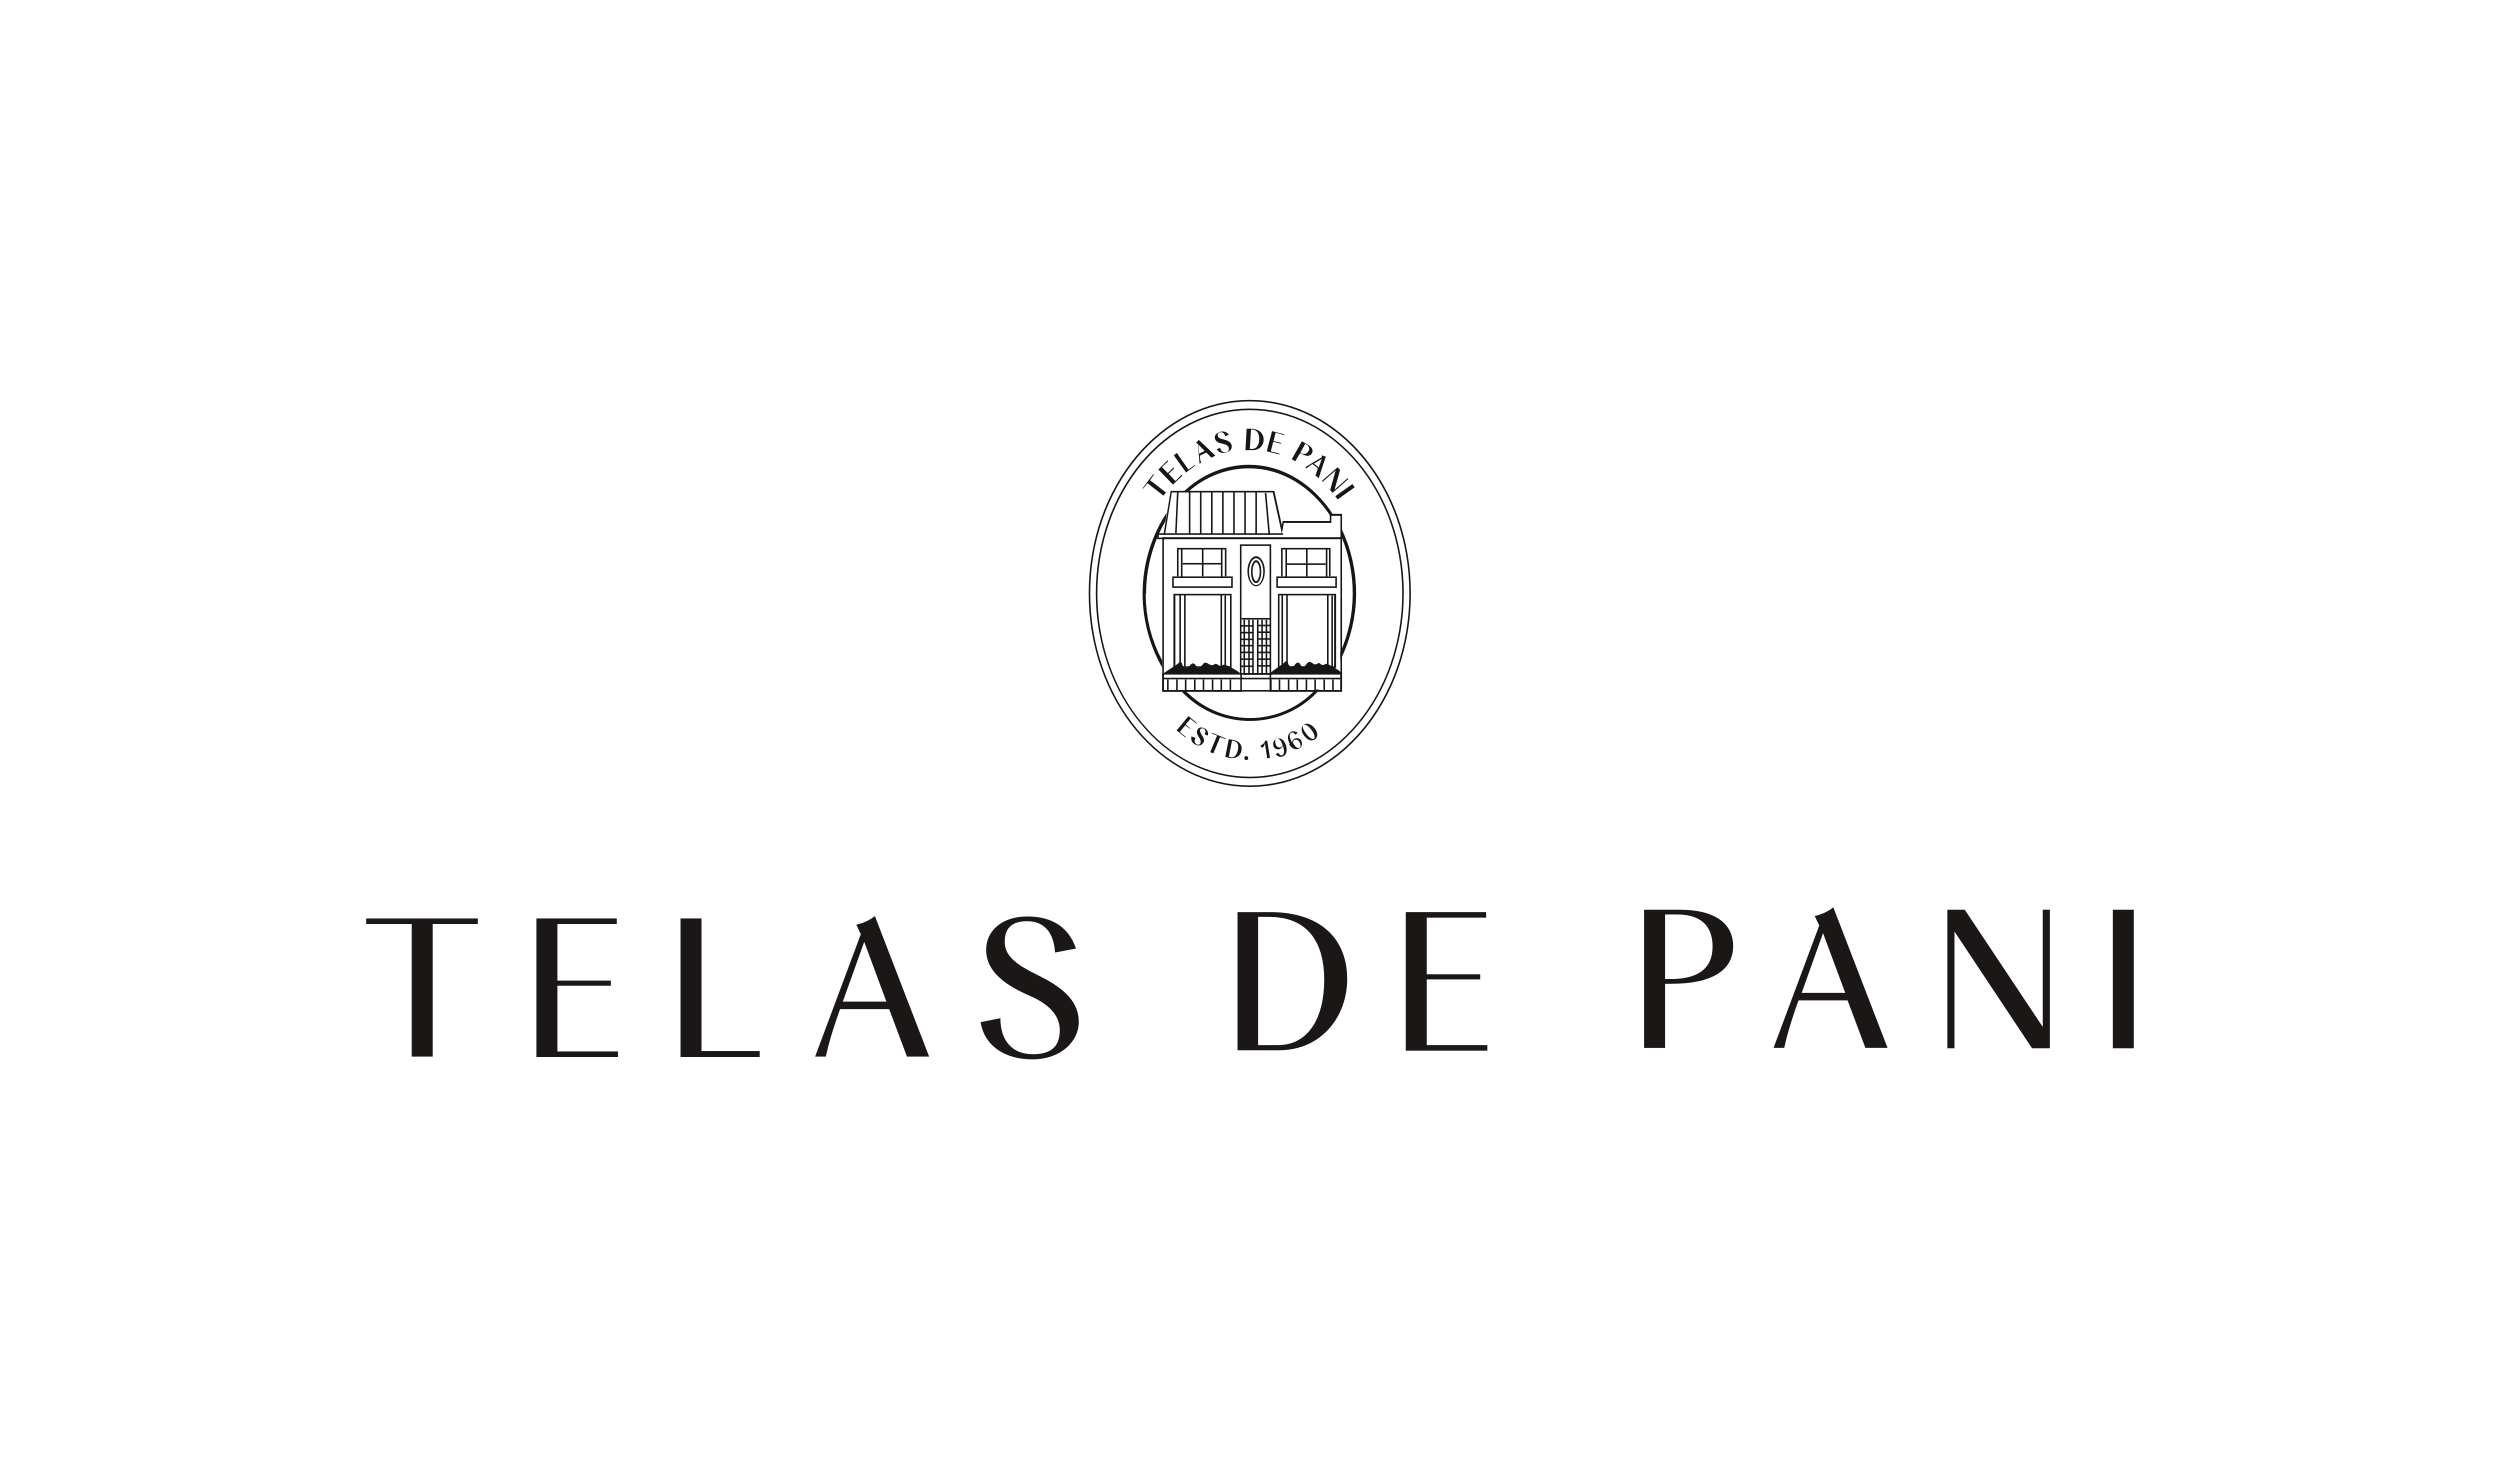 <?xml version="1.0" encoding="UTF-8"?>
<svg xmlns="http://www.w3.org/2000/svg" width="631.5" height="368.6" xmlns:xlink="http://www.w3.org/1999/xlink" version="1.1" viewBox="0 0 631.5 368.6">
  <defs>
    <style>
      .cls-1 {
        fill: none;
      }

      .cls-2 {
        fill: #1b1717;
      }

      .cls-3 {
        fill: #161615;
      }

      .cls-4 {
        clip-path: url(#clippath);
      }
    </style>
    <clipPath id="clippath">
      <rect class="cls-1" x="92.5" y="101" width="446.5" height="166.6"/>
    </clipPath>
  </defs>
  <!-- Generator: Adobe Illustrator 28.6.0, SVG Export Plug-In . SVG Version: 1.2.0 Build 709)  -->
  <g>
    <g id="Capa_1">
      <g id="Grupo_74">
        <rect id="Rectángulo_123" class="cls-1" width="631.5" height="368.6"/>
        <g id="Grupo_51">
          <g class="cls-4">
            <g id="Grupo_50">
              <path id="Trazado_296" class="cls-3" d="M315.7,198.8c-22.4,0-40.7-21.9-40.7-48.9s18.2-48.9,40.7-48.9,40.7,21.9,40.7,48.9-18.2,48.9-40.7,48.9M315.7,101.4c-22.2,0-40.3,21.7-40.3,48.5s18.1,48.5,40.3,48.5,40.3-21.7,40.3-48.5-18.1-48.5-40.3-48.5"/>
              <path id="Trazado_297" class="cls-3" d="M315.7,196.6c-21.4,0-38.9-21-38.9-46.7s17.4-46.7,38.9-46.7,38.9,21,38.9,46.7-17.4,46.7-38.9,46.7M315.7,103.6c-21.2,0-38.5,20.8-38.5,46.3s17.2,46.3,38.5,46.3,38.5-20.8,38.5-46.3-17.2-46.3-38.5-46.3"/>
              <path id="Trazado_298" class="cls-3" d="M289.8,122.1l-1,1.3h-.2c0-.1,2.7-3.6,2.7-3.6h.2c0,.1-1,1.5-1,1.5l4,3.1-.6.8-4-3.1Z"/>
              <path id="Trazado_299" class="cls-3" d="M296.2,122.3l-.6-.6-2.4-2.5-.6-.6h0s2.3-2.3,2.3-2.3l.2.2-1.6,1.5,1.5,1.5,1.4-1.4.2.2-1.4,1.4,1.7,1.8,1.6-1.6.2.2-2.4,2.3h0Z"/>
              <path id="Trazado_300" class="cls-3" d="M299.5,119.2l-.5-.7-2-2.8-.5-.7h0s.8-.6.8-.6h0s.5.8.5.8l2.4,3.4,1.7-1.2v.2c.1,0-2.4,1.8-2.4,1.8h0Z"/>
              <path id="Trazado_301" class="cls-3" d="M302.5,112.1l-.4-.3c.3-.2.5-.4.7-.7l4.2,4-1,.5-1.3-1.3-1.6.8v.4c0,.5.2,1,.3,1.4l-.4.2-.4-4.9ZM304.4,114l-1.7-1.7.2,2.3,1.4-.7Z"/>
              <path id="Trazado_302" class="cls-3" d="M307.3,113.5l.9-.4c.2.9.8,1.3,1.5,1.1.5,0,.8-.5.7-1,0,0,0,0,0-.1-.1-.5-.6-.8-1.5-1-1.2-.2-1.8-.6-2-1.3-.2-.8.3-1.4,1.3-1.7.8-.3,1.7,0,2.2.7l-.9.4c-.2-.8-.7-1.1-1.3-1-.4,0-.7.4-.6.8,0,0,0,0,0,.1.1.5.5.7,1.5.9,1.2.3,1.8.7,2,1.4.2.9-.3,1.6-1.4,1.9-.9.3-1.9,0-2.4-.9"/>
              <path id="Trazado_303" class="cls-3" d="M314.9,108.3h1.4c2,.2,2.9,1.3,2.9,2.8,0,1.4-1.1,2.6-2.6,2.6,0,0-.2,0-.3,0h-1.7c0,0,.3-5.4.3-5.4ZM316.3,113.4c1,0,1.7-.8,1.8-2.4,0-1.6-.6-2.4-1.8-2.5h-.3s-.3,4.9-.3,4.9h.7Z"/>
              <path id="Trazado_304" class="cls-3" d="M320,114l.2-.9.9-3.3.2-.9h0c0,0,3.1.8,3.1.8v.2c0,0-2.2-.6-2.2-.6l-.5,2.1,1.9.5v.2c0,0-2-.5-2-.5l-.6,2.4,2.2.6v.2c0,0-3.2-.8-3.2-.8h0Z"/>
              <path id="Trazado_305" class="cls-3" d="M328.9,111.5l1.4.8c1.1.6,1.5,1.4,1.1,2.2-.5.8-1.4.9-2.8,0h-.2c0-.1-1.2,2-1.2,2l-.9-.5,2.6-4.6ZM328.6,114.4c.8.5,1.5.3,1.9-.4.4-.5.2-1.2-.3-1.6,0,0-.1,0-.2-.1l-.3-.2-1.2,2.2h.2Z"/>
              <path id="Trazado_306" class="cls-3" d="M333.9,115.5v-.5c.4.2.7.3,1,.3l-1.8,5.5-.8-.7.6-1.8-1.4-1.1-.3.2c-.4.3-.8.6-1.2.9l-.3-.3,4.2-2.5ZM333.1,118.1l.8-2.2-2,1.2,1.2,1Z"/>
              <path id="Trazado_307" class="cls-3" d="M337.9,118.1l.6.6-1.4,5,3.3-2.9.2.2-4,3.5-.6-.7,1.4-5-3.3,2.9-.2-.2,4-3.5Z"/>
              <rect id="Rectángulo_35" class="cls-3" x="337.2" y="124" width="5.3" height="1" transform="translate(-9.4 219.6) rotate(-35.4)"/>
              <path id="Trazado_308" class="cls-3" d="M297.3,184.4l.5-.6,1.9-2.3.5-.6h0s2.1,1.7,2.1,1.7v.2c-.1,0-1.6-1.2-1.6-1.2l-1.2,1.4,1.3,1.1h-.1c0,.1-1.3-.9-1.3-.9l-1.4,1.7,1.5,1.2v.2c-.1,0-2.3-1.8-2.3-1.8h0Z"/>
              <path id="Trazado_309" class="cls-3" d="M301.2,186.1l.8.3c-.4.7-.3,1.2.2,1.6.3.2.8.2,1-.2,0,0,0,0,0,0,.2-.4.1-.9-.3-1.5-.6-.8-.7-1.5-.4-2,.4-.6,1-.7,1.8-.3.7.3,1,1.1.8,1.8l-.8-.3c.3-.6.3-1.1-.2-1.4-.3-.2-.6-.2-.9.1,0,0,0,0,0,0-.2.3-.1.7.4,1.5.6.9.7,1.5.3,2-.4.6-1.2.8-1.9.4,0,0-.1,0-.2-.1-.7-.4-1.1-1.2-.8-2"/>
              <path id="Trazado_310" class="cls-3" d="M307.4,185.8l-1.3-.5v-.2c0,0,3.5,1.4,3.5,1.4v.2c0,0-1.4-.5-1.4-.5l-1.7,4.1-.8-.3,1.7-4.1Z"/>
              <path id="Trazado_311" class="cls-3" d="M310.3,186.7l1.2.2c1.7.3,2.3,1.4,2.1,2.6-.1,1.2-1.2,2.1-2.5,2,0,0-.1,0-.2,0l-1.4-.3.9-4.5ZM310.9,191.3c.8.2,1.5-.5,1.8-1.9.3-1.4-.2-2.1-1.2-2.3h-.3c0,0-.8,4.1-.8,4.1h.6Z"/>
              <path id="Trazado_312" class="cls-3" d="M314.3,191.5c0-.3.2-.5.5-.5.3,0,.5.2.5.5,0,.3-.2.5-.5.5-.3,0-.5-.2-.4-.5"/>
              <path id="Trazado_313" class="cls-3" d="M319.5,187.7c-.1.7-.3,1.1-.8,1.2l-.3-.6c.6-.2,1-.6,1.2-1.2h.5c0,0,.7,4.4.7,4.4h-.7c0,.1-.6-3.9-.6-3.9Z"/>
              <path id="Trazado_314" class="cls-3" d="M322.3,190.5l.6-.4c.2.5.6.8,1,.7.5-.2.6-1.1.2-2.4-.2.4-.5.6-.8.8-.6.2-1.4,0-1.6-.7,0,0,0,0,0-.1-.3-.7.1-1.6.9-1.8,0,0,0,0,0,0,.9-.3,1.8.3,2.2,1.6.5,1.4.1,2.6-.8,2.9-.6.2-1.2,0-1.6-.4M324,188.2c-.4-1.2-1-1.8-1.5-1.6-.4.1-.5.7-.3,1.3.2.7.7,1,1.2.9.3,0,.5-.3.6-.6"/>
              <path id="Trazado_315" class="cls-3" d="M325.8,187.9c-.7-1.3-.6-2.5.3-3,.5-.3,1.2-.2,1.7.2l-.6.5c-.3-.5-.7-.7-1.1-.5-.5.3-.4,1.2.2,2.4.1-.4.4-.7.7-.9.6-.3,1.4-.1,1.7.5,0,0,0,0,0,.1.4.7.1,1.6-.6,1.9,0,0,0,0,0,0-.9.4-1.9,0-2.5-1.2M328.3,187.6c-.3-.7-.8-.9-1.3-.7-.3.1-.4.4-.5.6.6,1.1,1.2,1.6,1.7,1.4.4-.2.4-.7.1-1.4"/>
              <path id="Trazado_316" class="cls-3" d="M329.4,185.8c-.9-1.2-.7-2.4,0-2.8s1.8-.2,2.7,1c.9,1.2.8,2.3,0,2.8s-1.8.2-2.7-1M331.3,184.4c-.9-1.2-1.6-1.5-2-1.3s-.3,1,.6,2.2,1.6,1.5,2,1.3c.3-.2.3-1-.6-2.2"/>
              <path id="Trazado_317" class="cls-3" d="M339,174.7h-45.4v-39h45.4v39ZM294,174.3h44.6v-38.1h-44.6v38.1Z"/>
              <path id="Trazado_318" class="cls-3" d="M321.1,170.4h-7.9v-32.9h7.9v32.9ZM313.6,170h7.1v-32.1h-7.1v32.1Z"/>
              <path id="Trazado_319" class="cls-3" d="M309.8,145.6h-.4v-6.8h-11.7v6.8h-.4v-7.2h12.5v7.2Z"/>
              <path id="Trazado_320" class="cls-3" d="M337.5,168.7h-14.7v-18.7h14.7v18.7ZM323.2,168.3h13.8v-17.9h-13.8v17.9Z"/>
              <path id="Trazado_321" class="cls-3" d="M317.3,148.1c-1.2,0-2.2-1.7-2.2-3.8s1-3.8,2.2-3.8,2.2,1.7,2.2,3.8-1,3.8-2.2,3.8M317.3,141c-1,0-1.8,1.5-1.8,3.4s.8,3.4,1.8,3.4,1.8-1.5,1.8-3.4-.8-3.4-1.8-3.4"/>
              <rect id="Rectángulo_36" class="cls-3" x="314.1" y="170" width="7.3" height=".4"/>
              <rect id="Rectángulo_37" class="cls-3" x="313.6" y="156.1" width="7.3" height=".4"/>
              <path id="Trazado_322" class="cls-3" d="M339,174.7h-18.3v-4.7h18.3v4.7ZM321.1,174.3h17.5v-3.9h-17.5v3.9Z"/>
              <path id="Trazado_323" class="cls-3" d="M313.7,174.7h-20.1v-4.7h20.1v4.7ZM294,174.3h19.3v-3.9h-19.3v3.9Z"/>
              <rect id="Rectángulo_38" class="cls-3" x="324.9" y="150.2" width=".4" height="18.2"/>
              <rect id="Rectángulo_39" class="cls-3" x="317.5" y="156.5" width=".4" height="13.9"/>
              <rect id="Rectángulo_40" class="cls-3" x="318.6" y="156.5" width=".4" height="13.9"/>
              <rect id="Rectángulo_41" class="cls-3" x="319.7" y="156.5" width=".4" height="13.9"/>
              <rect id="Rectángulo_42" class="cls-3" x="314.1" y="156.5" width=".4" height="13.9"/>
              <rect id="Rectángulo_43" class="cls-3" x="315.3" y="156.5" width=".4" height="13.9"/>
              <rect id="Rectángulo_44" class="cls-3" x="316.3" y="156.5" width=".4" height="13.9"/>
              <rect id="Rectángulo_45" class="cls-3" x="323.7" y="150.2" width=".4" height="18.2"/>
              <rect id="Rectángulo_46" class="cls-3" x="336.3" y="150.4" width=".4" height="18.2"/>
              <rect id="Rectángulo_47" class="cls-3" x="335.2" y="150.1" width=".4" height="18.2"/>
              <path id="Trazado_324" class="cls-3" d="M339,136h-.4v-5.7h-2.3v1.8h-12l-.5,2.7-2.3-10.4h-25.5l-1.7,10.6h-.4c0,0,1.8-11,1.8-11h26.2l1.9,8.7.2-1.1h11.9v-1.8h3.1v6.1Z"/>
              <rect id="Rectángulo_48" class="cls-3" x="298.3" y="138.5" width=".4" height="7.4"/>
              <rect id="Rectángulo_49" class="cls-3" x="308.4" y="138.5" width=".4" height="7.4"/>
              <rect id="Rectángulo_50" class="cls-3" x="334.9" y="138.5" width=".4" height="7.4"/>
              <rect id="Rectángulo_51" class="cls-3" x="324.7" y="138.5" width=".4" height="7.4"/>
              <path id="Trazado_325" class="cls-3" d="M311.4,148.5h-15.3v-2.9h15.3v2.9ZM296.5,148.1h14.5v-2.1h-14.5v2.1Z"/>
              <path id="Trazado_326" class="cls-3" d="M294.4,136.2h-2.1v-1.5h31.8v.4h-31.4v.7h1.7v.4Z"/>
              <rect id="Rectángulo_52" class="cls-3" x="293.9" y="171.2" width="45" height=".4"/>
              <path id="Trazado_327" class="cls-3" d="M336.1,145.6h-.4v-6.8h-11.7v6.8h-.4v-7.2h12.5v7.2Z"/>
              <path id="Trazado_328" class="cls-3" d="M337.7,148.5h-15.3v-2.9h15.3v2.9ZM322.8,148.1h14.5v-2.1h-14.5v2.1Z"/>
              <path id="Trazado_329" class="cls-3" d="M311.1,168.7h-14.7v-18.7h14.7v18.7ZM296.9,168.3h13.8v-17.9h-13.8v17.9Z"/>
              <rect id="Rectángulo_53" class="cls-3" x="299.1" y="150.2" width=".4" height="18.2"/>
              <rect id="Rectángulo_54" class="cls-3" x="297.9" y="150.2" width=".4" height="18.2"/>
              <rect id="Rectángulo_55" class="cls-3" x="309.3" y="150.4" width=".4" height="18.2"/>
              <rect id="Rectángulo_56" class="cls-3" x="308.3" y="150.1" width=".4" height="18.2"/>
              <rect id="Rectángulo_57" class="cls-3" x="294.8" y="171.6" width=".4" height="2.7"/>
              <rect id="Rectángulo_58" class="cls-3" x="297.1" y="171.6" width=".4" height="2.7"/>
              <rect id="Rectángulo_59" class="cls-3" x="299.3" y="171.6" width=".4" height="2.7"/>
              <rect id="Rectángulo_60" class="cls-3" x="301.6" y="171.6" width=".4" height="2.7"/>
              <rect id="Rectángulo_61" class="cls-3" x="303.8" y="171.6" width=".4" height="2.7"/>
              <rect id="Rectángulo_62" class="cls-3" x="306.1" y="171.6" width=".4" height="2.7"/>
              <rect id="Rectángulo_63" class="cls-3" x="308.3" y="171.6" width=".4" height="2.7"/>
              <rect id="Rectángulo_64" class="cls-3" x="310.6" y="171.6" width=".4" height="2.7"/>
              <rect id="Rectángulo_65" class="cls-3" x="320.8" y="171.6" width=".4" height="2.7"/>
              <rect id="Rectángulo_66" class="cls-3" x="323" y="171.6" width=".4" height="2.7"/>
              <rect id="Rectángulo_67" class="cls-3" x="325.3" y="171.6" width=".4" height="2.7"/>
              <rect id="Rectángulo_68" class="cls-3" x="327.5" y="171.6" width=".4" height="2.7"/>
              <rect id="Rectángulo_69" class="cls-3" x="329.8" y="171.6" width=".4" height="2.7"/>
              <rect id="Rectángulo_70" class="cls-3" x="332" y="171.6" width=".4" height="2.7"/>
              <rect id="Rectángulo_71" class="cls-3" x="334.3" y="171.6" width=".4" height="2.7"/>
              <rect id="Rectángulo_72" class="cls-3" x="336.5" y="171.6" width=".4" height="2.7"/>
              <path id="Trazado_330" class="cls-3" d="M317.3,147.3c-.8,0-1.3-1.2-1.3-2.9s.6-2.9,1.3-2.9,1.3,1.2,1.3,2.9-.6,2.9-1.3,2.9M317.3,142c-.4,0-.9,1-.9,2.4s.5,2.4.9,2.4.9-1,.9-2.4-.5-2.4-.9-2.4"/>
              <path id="Trazado_331" class="cls-3" d="M293.8,170.2c.5-.5,3.6-2.3,4-2.8,0,0,.2-.2.3-.2.4,0,.5.5.6.9.2.5.8.7,1.3.5.6-.3.9-1.2,1.5-1,.5.1.6.9,1.1,1.1.8.2,1.1-1.2,1.8-1.3.7-.1,1.2.8,1.9.6.3,0,.6-.4.9-.3.3,0,.4.3.7.4.4.2.8,0,1.2-.2s4.3,1.9,4.2,2.3"/>
              <path id="Trazado_332" class="cls-3" d="M320.9,170c.4-.5,3.3-2.3,3.7-2.8,0,0,.2-.2.3-.2.4,0,.4.5.6.9.2.4.7.7,1.1.5,0,0,0,0,0,0,.5-.3.8-1.2,1.4-1,.5.1.5.9,1,1.1.7.2,1-1.2,1.7-1.3.6-.1,1.1.8,1.7.6.3,0,.5-.4.8-.3.2,0,.4.3.6.4.4.2.7,0,1.1-.2s4,1.9,3.9,2.3"/>
              <rect id="Rectángulo_73" class="cls-3" x="317.8" y="157.8" width="3.2" height=".4"/>
              <rect id="Rectángulo_74" class="cls-3" x="317.8" y="159.5" width="3.2" height=".4"/>
              <rect id="Rectángulo_75" class="cls-3" x="317.8" y="161.2" width="3.2" height=".4"/>
              <rect id="Rectángulo_76" class="cls-3" x="317.8" y="162.9" width="3.2" height=".4"/>
              <rect id="Rectángulo_77" class="cls-3" x="317.8" y="164.6" width="3.2" height=".4"/>
              <rect id="Rectángulo_78" class="cls-3" x="317.8" y="166.3" width="3.2" height=".4"/>
              <rect id="Rectángulo_79" class="cls-3" x="317.8" y="168" width="3.2" height=".4"/>
              <rect id="Rectángulo_80" class="cls-3" x="313.4" y="157.9" width="3.2" height=".4"/>
              <rect id="Rectángulo_81" class="cls-3" x="313.4" y="159.6" width="3.2" height=".4"/>
              <rect id="Rectángulo_82" class="cls-3" x="313.4" y="161.3" width="3.2" height=".4"/>
              <rect id="Rectángulo_83" class="cls-3" x="313.4" y="162.9" width="3.2" height=".4"/>
              <rect id="Rectángulo_84" class="cls-3" x="313.4" y="164.6" width="3.2" height=".4"/>
              <rect id="Rectángulo_85" class="cls-3" x="313.4" y="166.3" width="3.2" height=".4"/>
              <rect id="Rectángulo_86" class="cls-3" x="313.4" y="168.1" width="3.2" height=".4"/>
              <rect id="Rectángulo_87" class="cls-3" x="292.3" y="129.4" width="10.5" height=".4" transform="translate(154.3 420.9) rotate(-87.4)"/>
              <rect id="Rectángulo_88" class="cls-3" x="320" y="124.3" width=".4" height="10.6" transform="translate(-10.3 29.2) rotate(-5.1)"/>
              <rect id="Rectángulo_89" class="cls-3" x="300.3" y="124.2" width=".4" height="10.7"/>
              <rect id="Rectángulo_90" class="cls-3" x="303.1" y="124.2" width=".4" height="10.7"/>
              <rect id="Rectángulo_91" class="cls-3" x="305.9" y="124.2" width=".4" height="10.7"/>
              <rect id="Rectángulo_92" class="cls-3" x="308.7" y="124.2" width=".4" height="10.7"/>
              <rect id="Rectángulo_93" class="cls-3" x="317.1" y="124.2" width=".4" height="10.7"/>
              <rect id="Rectángulo_94" class="cls-3" x="314.3" y="124.2" width=".4" height="10.7"/>
              <rect id="Rectángulo_95" class="cls-3" x="311.5" y="124.2" width=".4" height="10.7"/>
              <rect id="Rectángulo_96" class="cls-3" x="329.9" y="138.6" width=".4" height="7.1"/>
              <rect id="Rectángulo_97" class="cls-3" x="325.1" y="142.3" width="9.8" height=".4"/>
              <rect id="Rectángulo_98" class="cls-3" x="303.6" y="138.5" width=".4" height="7.1"/>
              <rect id="Rectángulo_99" class="cls-3" x="298.7" y="142.2" width="9.8" height=".4"/>
              <path id="Trazado_333" class="cls-3" d="M332.2,174.3c-8.6,9.1-23,9.5-32.1.8-.2-.1-.3-.3-.5-.5h-1.2c8.9,9.5,23.8,10.1,33.4,1.2.5-.5,1-1,1.5-1.6h-1.1Z"/>
              <path id="Trazado_334" class="cls-3" d="M289.5,150c0-6.5,1.7-12.8,4.9-18.4l.3-2.1c-7.7,11.8-8.1,26.9-1.1,39.2v-1.8c-2.8-5.2-4.2-11-4.2-16.9"/>
              <path id="Trazado_335" class="cls-3" d="M336.1,130.1h.7c-4.9-7.7-12.7-12.7-21.3-12.7-6.1,0-12,2.5-16.4,6.7h1.2c4.2-3.7,9.6-5.8,15.2-5.8,8.4,0,15.8,4.8,20.6,12.1v-.3Z"/>
              <path id="Trazado_336" class="cls-3" d="M338.8,133.4v2c3.9,9.4,3.9,20-.2,29.3v2c5.2-10.5,5.3-22.7.2-33.3"/>
              <path id="Trazado_337" class="cls-2" d="M104,233.4h-11.5v-1.4h28.2v1.4h-11.4v33.5h-5.3v-33.5Z"/>
              <path id="Trazado_338" class="cls-2" d="M135.5,266.7v-34.7h20.3v1.4h-15v14.3h13.5v1.3h-13.5v16.6h15.3v1.4h-20.6v-.3Z"/>
              <path id="Trazado_339" class="cls-2" d="M171.9,266.7v-34.7h5.3v33.5h14.7v1.5h-20v-.3Z"/>
              <path id="Trazado_340" class="cls-2" d="M217.5,236.1l-1.2-2.5c1.7-.4,3.3-1.1,4.7-2.2l13.7,35.5h-5.6l-4.5-12h-12.4l-.8,2.3c-1.1,3.2-2.1,6.4-2.8,9.7h-2.7l11.5-30.8ZM223.9,253l-5.6-15.1-5.4,15.1h11Z"/>
              <path id="Trazado_341" class="cls-2" d="M247.6,258.2l5.1-1c0,5.8,3.1,9.1,8.2,9.1s6.8-2.4,6.8-6.1-2.7-6.6-7.9-8.8c-7.3-3.2-10.7-6.8-10.7-11.5s3.9-8.4,10.4-8.4,10.5,2.9,12.3,8.1l-5.3,1c-.3-5.1-2.8-7.9-7-7.9s-5.7,2-5.7,5.2,2.2,5.5,8.5,8.5c7.1,3.5,10.2,7,10.2,11.8s-4.5,9.4-11.7,9.4-12.2-3.6-13.1-9.4"/>
              <path id="Trazado_342" class="cls-2" d="M312.5,230.4h8.3c13.3,0,19.5,7.2,19.5,16.9s-6.7,18-17.2,18h-10.5v-35ZM322.8,264c7.6,0,11.7-6.7,11.7-16.5s-4.4-15.9-14-15.9h-2.7v32.4h5Z"/>
              <path id="Trazado_343" class="cls-2" d="M355.1,265.1v-34.7h20.3v1.4h-15v14.3h13.5v1.3h-13.5v16.6h15.3v1.4h-20.6v-.3Z"/>
              <path id="Trazado_344" class="cls-2" d="M415.3,229.8h9.1c8.4,0,13.4,3.2,13.4,9.2s-5.2,9.5-15.5,9.5h-1.7v16.2h-5.3v-35ZM422.1,247.3c6.9,0,10.5-2.7,10.5-8.2s-3.3-8.1-8.9-8.1h-3.1v16.3h1.5Z"/>
              <path id="Trazado_345" class="cls-2" d="M459.6,233.9l-1.2-2.5c1.7-.4,3.3-1.1,4.7-2.2l13.7,35.5h-5.6l-4.5-12h-12.4l-.8,2.3c-1.1,3.2-2.1,6.4-2.8,9.7h-2.7l11.5-30.8ZM466.1,250.8l-5.6-15.1-5.4,15.1h11Z"/>
              <path id="Trazado_346" class="cls-2" d="M491.9,229.8h4.4l19.7,29.6v-29.6h1.8v35h-4.5l-19.6-29.5v29.5h-1.8v-35Z"/>
              <rect id="Rectángulo_100" class="cls-2" x="533.7" y="229.8" width="5.3" height="35"/>
            </g>
          </g>
        </g>
      </g>
    </g>
  </g>
</svg>